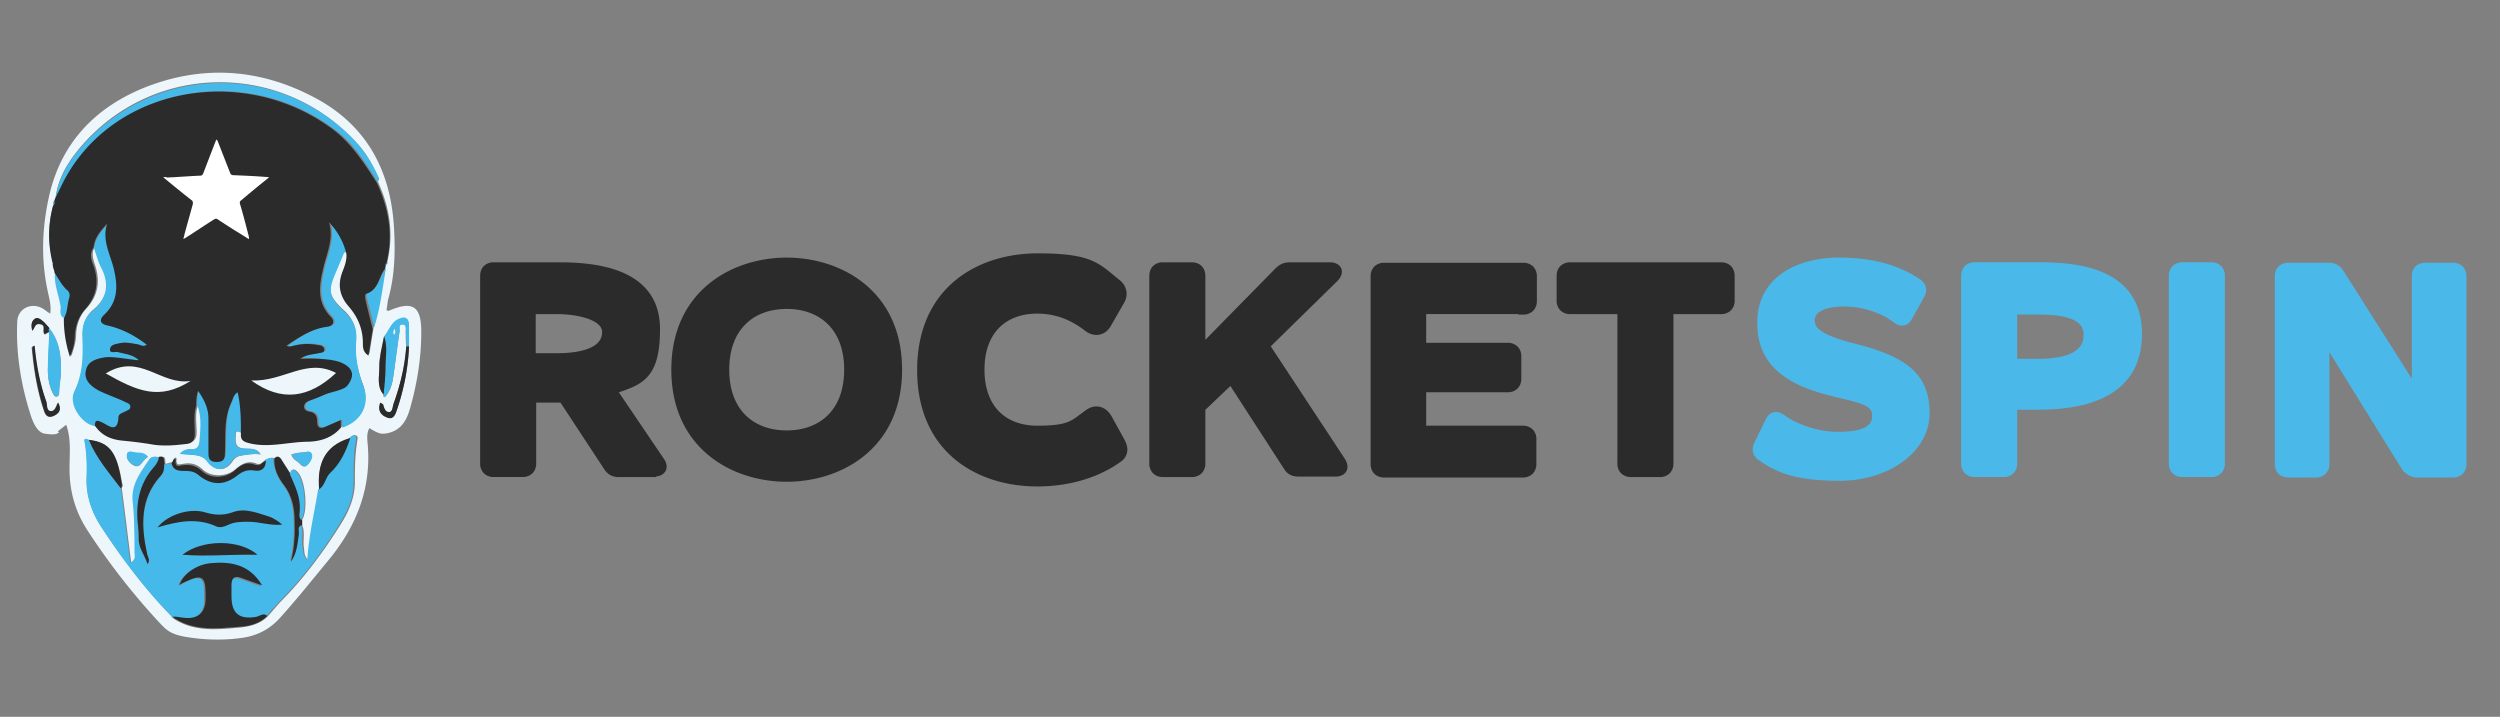 <svg xmlns="http://www.w3.org/2000/svg" width="143" height="41" fill="none"><rect width="100%" height="100%" fill="#808080" stroke="none"/><path fill="#EDF6FA" d="M3.383 24.727c-.135.108-.242.162-.808.08-.431-.053-.673-.619-.808-1.023-.566-1.75-.862-3.555-.781-5.387.027-.727.754-1.104 1.4-.781.162.08.297.215.485.323.081-.485-.08-.943-.161-1.374-.377-1.804-.297-3.61.107-5.387.674-2.936 2.532-4.93 5.253-6.087 3.367-1.401 6.707-1.213 9.912.484 2.963 1.563 4.364 4.149 4.553 7.435.08 1.347.053 2.667-.297 3.986-.08.243-.08.512-.134.755.08 0 .107.053.134.026 1.374-.592 1.859-.269 1.859 1.213 0 1.508-.242 2.963-.647 4.39-.188.647-.484 1.185-1.185 1.374 0 0-.161.054-.404.054-.242 0-.7-.296-.727-.323-.162.269-.135.592-.108.861.243 2.586-.646 4.795-2.29 6.762-.888 1.077-1.75 2.154-2.693 3.205-.62.7-1.374 1.077-2.29 1.185-1.023.135-2.02.108-3.043-.054-1.024-.162-1.212-.43-1.697-.943a39.082 39.082 0 0 1-4.014-5.171c-.7-1.078-1.023-2.236-1.023-3.529 0-.835.107-1.67-.189-2.505l-.485.377.081.054Zm-.566-5.953c-.107-.108-.188-.242-.296-.323-.161-.135-.35-.323-.539-.189-.188.135-.215.377-.134.674.161-.189.134-.458.458-.377.269.053.188.215.188.377 0 .404.216.054.323.08 0 .728-.053 1.428-.08 2.129 0 .484.08.942.296 1.373.054.081.108.216.242.162.108-.054.108-.162.108-.243 0-.43.108-.861.108-1.293 0-.834-.135-1.67-.674-2.343v-.027Zm4.176 8.916c-.27-1.697-.647-2.37-1.886-2.505-.404-.189-.216.162-.216.27.081.592.108 1.211.081 1.804-.054 1.131.297 2.101.916 3.017 1.185 1.778 2.478 3.502 3.987 5.037a.21.21 0 0 0 .107.108c1.159.727 2.425.592 3.664.484.592-.053 1.185-.188 1.643-.62.296-.322.566-.672.889-.996 1.266-1.293 2.316-2.72 3.286-4.256.458-.727.808-1.481.835-2.37 0-.808 0-1.616.135-2.424 0-.108.08-.243-.054-.323-.135-.081-.243.026-.323.161-1.59.458-1.913 1.616-1.778 2.936-.216 1.347-.539 2.667-.62 4.04-.27-.215-.242-.457-.27-.7-.08-.43.082-.889-.107-1.32v-.296c.35-.566.189-2.262-.242-2.72-.189-.216-.35-.243-.404.107-.162-.27-.35-.538-.512-.808-.108-.188-.243-.296-.431-.107-.162-.054-.296 0-.458.08-.215.081-.296.35-.593.216-.43-.162-.78 0-1.131.296-.512.485-1.428.512-1.912.054-.35-.323-.7-.404-1.132-.323-.134 0-.35.134-.377-.162 0-.054.054-.215-.08-.189-.055 0-.081.162-.135.243-.135.027-.27.08-.404.108-.054-.162.08-.485-.324-.377-.215-.027-.43-.081-.565.134-.485.727-1.024 1.4-.943 2.37.08.97.08 1.94.108 2.937 0 .188.107.43-.243.592-.188-1.454-.35-2.855-.538-4.256 0-.027.027-.08.053-.107v-.162l-.026.027Zm14.976-8.458c-.108.593-.296 1.185-.27 1.778 0 .512-.161 1.104.243 1.562v.108c0 .027.08.054.08.027.27-.297.405-.7.459-1.078.134-.889.242-1.804.377-2.693 0-.135-.108-.404.188-.377.216 0 .162.269.162.43 0 .27 0 .566.027.836-.054 1.13-.35 2.208-.727 3.286-.054.161-.054.458-.243.458-.215 0-.296-.243-.35-.431 0-.027-.08-.054-.162-.108-.161.431 0 .7.35.835.378.162.512-.162.593-.404.404-1.185.647-2.397.7-3.636V18.72c0-.485-.188-.62-.646-.404-.404.216-.512.647-.781.97v-.054Zm-7.03 6.761h.027-.054c-.243-.431-.7-.27-1.05-.35-.459-.081-.378-.458-.378-.754 0-.377.216-.162.377-.135 0 .404.216.458.566.539 1.131.242 2.209-.081 3.313-.108.754 0 1.374-.216 1.832-.808 1.104-.377 1.589-1.32 1.185-2.397-.323-.862-.485-1.698-.404-2.586.054-.62-.162-1.159-.647-1.616-.97-.89-.996-1.213-.458-2.425.135-.27.243-.565.35-.835.054-.135.108-.242.27-.107.054.323-.054.646-.189.942-.323.781-.215 1.428.324 2.074.511.593.835 1.266.808 2.101 0 .216 0 .485.323.7.08-.538.162-1.023.242-1.508.324-1.104.458-2.262.674-3.394 0-.054.027-.134.054-.215.053-.027.08-.081.053-.135.378-1.616.135-3.151-.565-4.633.135-.08.054-.188 0-.296-.296-.647-.62-1.24-1.104-1.778-4.23-4.74-11.556-4.768-15.758 0-.781.889-1.428 1.886-1.562 3.125 0 .027 0 .053-.027.08-.108.054-.108.135-.081.243a5.967 5.967 0 0 0 0 3.367v.054c0 .027.027.054.054.08 0 .108.054.216.08.324-.026.673.216 1.266.324 1.912.027.243-.108.539.215.7 0 .7.081 1.374.35 2.21.162-.486.243-.782.27-1.132 0-.593.188-1.158.592-1.59.674-.726.808-1.561.485-2.504-.108-.323-.215-.7 0-1.024.135.377.243.781.431 1.158.485.97.27 1.778-.539 2.452a1.6 1.6 0 0 0-.565 1.346c.054 1.105.054 2.182-.458 3.26-.35.727.485 1.885 1.239 1.966.377.593.97.781 1.643.862.512.054 1.024.08 1.508.188.674.135 1.347.081 2.02 0 .405-.053.54-.242.54-.619 0-.512-.108-1.05.08-1.562.27.673.216 1.347.135 2.047-.027.323-.108.485-.458.485-.216 0-.458 0-.673.269.296 0 .511.027.727.054.323.027.62.108.835.377.43.566.997.593 1.4 0 .162-.242.35-.323.593-.35.35-.054.7-.108 1.05-.054ZM1.982 19.771c-.188.027-.188.134-.161.215.108 1.185.296 2.344.673 3.475.081.27.216.485.566.323.35-.161.43-.404.242-.754-.107.189-.161.512-.404.485-.27 0-.215-.35-.27-.539a14.133 14.133 0 0 1-.673-3.205h.027Zm14.68 6.222c.081.27.27.35.405.458.134.108.296.377.511.135.162-.162.297-.404.243-.593-.081-.27-.35-.108-.539-.108-.189 0-.404.054-.646.108h.027Zm-8.215.135a.871.871 0 0 0-.62-.216c-.188 0-.538-.188-.565.108-.054.296.27.593.512.646.269.054.377-.35.673-.511v-.027Z"/><path fill="#45B9EA" d="M9.848 35.286c-1.509-1.535-2.801-3.233-3.987-5.037-.62-.916-.97-1.913-.915-3.017.026-.593 0-1.212-.081-1.805 0-.107-.189-.458.215-.27.431 1.024 1.158 1.886 1.832 2.775.188 1.401.35 2.802.539 4.256.35-.188.242-.43.242-.592 0-.97 0-1.967-.108-2.936-.08-.97.458-1.643.943-2.37.135-.216.35-.162.566-.136 0 .216-.135.404-.27.566-.889 1.024-1.077 2.209-.915 3.502 0 .188.053.377.026.566 0 .565.324.942.512 1.508.135-.296 0-.431-.027-.566-.35-1.589-.404-3.151.755-4.471.188-.216.188-.431.215-.674.135-.027.27-.08.404-.107.054.377.35.43.673.43.297 0 .566 0 .835.216.755.62 1.482.647 2.236.054.296-.215.593-.35.943-.296.485.08.7-.081.7-.593.135-.054.296-.135.458-.08 0 .592.216 1.077.566 1.535.43.565.566 1.266.592 1.966.027.808 0 1.616-.215 2.397.35-.457.377-1.023.458-1.562 0-.189-.081-.43.161-.539.189.431 0 .89.108 1.32.054.216 0 .485.27.7.08-1.373.404-2.693.62-4.04.35-.242.35-.673.645-.943.566-.538.89-1.239 1.132-1.966.08-.108.188-.215.323-.162.108.054.054.216.054.324-.162.808-.108 1.616-.135 2.424 0 .889-.377 1.643-.835 2.37-.942 1.536-2.02 2.963-3.286 4.256-.323.323-.593.647-.889.997-.242-.216-.458 0-.646.054-.97.134-1.401-.216-1.401-1.159v-.673c0-.377.189-.512.539-.404.377.135.754.27 1.212.431-.727-1.212-1.805-1.374-2.963-1.266-.808.08-1.59.647-1.75 1.239.134-.054.242-.135.35-.189.915-.457 1.13-.323 1.13.7v.351c-.026.727-.457 1.104-1.185 1.024-.242 0-.485-.108-.727-.054l.08-.054Zm.592-3.556c1.428.108 2.856-.054 4.283 0-1.023-.862-3.151-.862-4.283 0ZM19.572 24.43V24c-.296.134-.593.242-.862.377-.297.134-.485.08-.485-.27 0-.323-.108-.538-.458-.592-.135 0-.296-.081-.296-.297 0-.161.134-.242.296-.323.323-.134.62-.242.943-.377.27-.108.512-.27.673-.485.458-.592.323-1.023-.35-1.32-.566-.242-1.185-.242-1.778-.215.323-.242.7-.242 1.05-.323.135-.027.297-.027.324-.189 0-.188-.189-.242-.323-.27a3.168 3.168 0 0 0-1.509.055c-.107.027-.215.054-.323-.027.727-.485 1.428-.97 2.317-1.078.404-.054.43-.323.215-.565-.862-.89-.646-1.886-.404-2.91.216-.808.566-1.616.296-2.505.485.512.835 1.105.997 1.805-.162-.134-.215-.027-.27.108-.107.27-.242.566-.35.835-.538 1.212-.511 1.508.458 2.424.485.458.7.97.647 1.616-.081.89.08 1.751.404 2.586.404 1.078-.108 2.02-1.185 2.398l-.027-.027ZM5.403 14.168c.054-.566.404-.97.782-1.374-.297.97.215 1.832.404 2.694.215.97.188 1.832-.593 2.532-.296.27-.189.485.189.593.835.188 1.562.565 2.262 1.104-.215.162-.377 0-.565-.027-.324-.054-.674-.135-.997-.054-.242.054-.566.108-.539.377 0 .216.323.081.485.135.404.108.835.135 1.158.458-.511-.027-.996-.108-1.481 0-.458.08-.916.215-1.05.727-.108.512.242.862.619 1.105.35.215.727.377 1.104.565.135.054.323.108.323.27 0 .188-.161.215-.296.296-.135.08-.35.134-.377.323-.054.97-.566.458-.943.296-.242-.107-.404-.215-.404.189-.78-.054-1.589-1.24-1.239-1.966.512-1.05.512-2.128.458-3.26 0-.538.162-.996.566-1.346.808-.674 1.023-1.482.538-2.452-.188-.35-.296-.754-.43-1.158l.026-.027Z"/><path fill="#2C2B2B" d="M9.848 35.286c.242-.054.484.054.727.054.727.08 1.158-.297 1.185-1.024v-.35c0-.997-.215-1.131-1.131-.7-.108.053-.243.107-.35.188.161-.592.942-1.158 1.75-1.239 1.159-.108 2.236.054 2.963 1.266l-1.212-.43c-.35-.136-.538 0-.538.403v.673c0 .943.43 1.32 1.4 1.159.216-.027.431-.27.647-.054-.458.458-1.05.593-1.643.62-1.266.107-2.532.242-3.664-.485-.054 0-.054-.081-.107-.108l-.027.027Z"/><path fill="#45B9EA" d="M21.592 10.397c-.7-1.104-1.374-2.209-2.451-2.99-5.145-3.879-12.714-2.451-15.489 3.017-.161.323-.323.673-.485.997.162-1.24.782-2.236 1.59-3.125a10.527 10.527 0 0 1 15.757 0 7.558 7.558 0 0 1 1.105 1.778c.053.107.107.215 0 .296l-.027.027ZM11.275 23.138c0-.27 0-.512.108-.862.404.539.593 1.023.593 1.59 0 .646.027 1.319 0 1.965 0 .35.08.512.458.512.377 0 .458-.134.485-.485.053-.996-.081-1.993.377-2.936.08-.188.107-.404.35-.565.161.808.161 1.616.188 2.397-.161 0-.404-.242-.377.135 0 .296-.08.673.377.754.377.054.808-.08 1.05.35-.35-.054-.7 0-1.05.054-.242.027-.43.108-.592.35-.404.593-.97.566-1.4 0-.216-.296-.513-.35-.836-.377-.215 0-.43-.027-.727-.054.215-.27.458-.27.673-.27.35 0 .431-.188.458-.484.054-.7.135-1.374-.135-2.047v-.027ZM23.235 19.825c0-.27 0-.566-.027-.835 0-.162.054-.404-.162-.431-.27 0-.161.242-.188.377-.135.889-.243 1.804-.377 2.693-.054.377-.189.781-.458 1.078 0 0-.081 0-.081-.027v-.108c.027-.512.108-1.05.108-1.562 0-.593.134-1.185-.081-1.778.27-.296.377-.754.781-.97.458-.215.646-.08.646.404v1.105h-.161v.054ZM22.56 18.8c-.053.162-.107.27 0 .35.027-.108.054-.215 0-.35Z"/><path fill="#2C2B2B" d="M17.255 30.034c-.27.107-.134.35-.161.538-.081.539-.108 1.078-.458 1.563.215-.782.242-1.59.215-2.398 0-.7-.161-1.4-.592-1.966-.35-.458-.593-.943-.566-1.536.189-.188.323-.08.43.108.163.27.351.539.513.808.27.674.62 1.32.565 2.074 0 .189-.08.377.081.54v.295l-.027-.026ZM9.39 26.559c0 .242 0 .458-.216.673-1.185 1.32-1.104 2.882-.754 4.471.027.162.189.297.027.566-.189-.566-.539-.943-.512-1.508 0-.189 0-.377-.027-.566-.161-1.293 0-2.478.916-3.502.135-.161.242-.323.27-.565.376-.081.242.215.323.377l-.027.054ZM15.208 26.316c0 .485-.242.674-.7.593-.35-.054-.647.054-.943.296-.754.593-1.508.566-2.236-.054-.27-.215-.539-.215-.835-.215-.323 0-.592-.054-.673-.431.054-.081.08-.216.134-.243.162-.027.081.108.081.189.027.296.243.188.377.162.431-.054.781 0 1.132.323.511.485 1.4.43 1.912-.054.35-.323.7-.485 1.131-.297.324.108.405-.161.593-.215l.027-.054ZM20.03 25.077c-.243.754-.566 1.428-1.132 1.967-.296.269-.296.727-.646.942-.108-1.32.215-2.478 1.777-2.936v.027ZM6.912 27.932c-.674-.888-1.401-1.723-1.832-2.774 1.266.135 1.616.808 1.886 2.505v.162l-.054.107Z"/><path fill="#45B9EA" d="M2.818 18.774c.565.674.673 1.509.673 2.344 0 .43-.08.862-.108 1.293 0 .08 0 .188-.107.242-.135.054-.216-.054-.243-.162-.215-.43-.296-.889-.296-1.373 0-.728.054-1.428.08-2.128-.053-.054-.053-.135 0-.216ZM21.403 18.747a41.496 41.496 0 0 0-.43-1.75c0-.081-.054-.216.053-.27.674-.215.7-.943 1.05-1.4-.188 1.13-.322 2.289-.673 3.393v.027Z"/><path fill="#2C2B2B" d="M23.235 19.825h.161a12.977 12.977 0 0 1-.7 3.636c-.08.27-.216.593-.593.404-.323-.135-.511-.404-.35-.835.081.054.135.08.162.108.054.188.108.458.35.43.189 0 .189-.296.242-.457.378-1.05.647-2.155.728-3.286ZM1.982 19.77c.108 1.105.297 2.183.674 3.206.054.189 0 .539.27.539.242 0 .295-.296.403-.485.189.35.108.593-.242.754-.35.162-.485-.054-.566-.323-.377-1.131-.566-2.29-.673-3.475 0-.08 0-.188.161-.215h-.027Z"/><path fill="#45B9EA" d="M3.14 15.596c.243.35.432.754.755 1.023.135.135.135.297.08.458-.107.377-.08.781-.295 1.131-.324-.161-.189-.457-.216-.7-.108-.646-.377-1.239-.323-1.912ZM17.228 29.737c-.162-.161-.08-.35-.08-.539.053-.754-.27-1.4-.567-2.074.054-.35.216-.296.405-.107.43.457.592 2.128.242 2.72Z"/><path fill="#2C2B2B" d="M21.969 19.232c.215.593.08 1.185.08 1.778 0 .511-.053 1.05-.107 1.562-.404-.458-.243-1.05-.243-1.562 0-.593.162-1.186.27-1.778Z"/><path fill="#45B9EA" d="M16.663 25.993c.242-.054.43-.108.646-.108.189 0 .458-.161.539.108.054.189-.081.431-.243.593-.215.215-.35-.027-.511-.135-.135-.108-.324-.189-.405-.458h-.026ZM8.447 26.128c-.296.188-.377.592-.673.512-.27-.054-.566-.35-.512-.647.054-.296.377-.108.565-.108.189 0 .431 0 .62.216v.027Z"/><path fill="#2C2B2B" d="M2.817 18.774c-.054.08-.054.135 0 .215-.107-.026-.323.297-.323-.08 0-.162.054-.323-.188-.377-.324-.054-.297.215-.458.377-.081-.297-.054-.539.134-.674.189-.134.377.054.539.189.108.108.189.215.296.323v.027Z"/><path fill="#45B9EA" d="M3.14 11.502c.028.107 0 .188-.08.242-.027-.108 0-.189.08-.242ZM22.104 15.165c-.027-.054 0-.108.054-.135 0 .054 0 .108-.054.135ZM14.912 26.02h.053l-.026-.027-.027.027ZM3.033 15.138s.027.054.054.08v.054s-.027-.053-.054-.08v-.054ZM7.639 16.673c-.297-.512-.27-.942-.35-1.347.215.35.323.755.35 1.347ZM18.817 12.498v-.027h.027l-.027.027Z"/><path fill="#2C2B2B" d="M16.15 30.006c-.646.081-1.292-.161-1.939-.161-.404 0-.808 0-1.185.188-.215.108-.458.162-.646.081-1.105-.512-2.21-.296-3.367.054.565-.727 1.831-1.131 2.72-.862.539.162 1.024.189 1.563 0 .7-.27 1.4.027 2.1.243.19.053.674.35.755.484v-.027ZM10.44 31.73c1.132-.889 3.26-.889 4.283 0-1.427-.027-2.855.108-4.283 0Z"/><path fill="#EDF6FA" d="M22.561 18.801c.081.135.054.243 0 .35-.107-.08-.08-.188 0-.35Z"/><path fill="#2C2B2B" d="M3.033 15.138a6.488 6.488 0 0 1 0-3.367.217.217 0 0 0 .08-.243v-.08c.162-.324.324-.674.485-.997 2.775-5.468 10.344-6.896 15.489-3.017 1.05.808 1.75 1.913 2.45 2.99.701 1.482.97 3.017.567 4.633-.054.027-.081.08-.054.135a.83.83 0 0 1-.054.215c-.35.458-.35 1.185-1.05 1.4-.082.028-.055.163-.055.27.135.593.27 1.158.431 1.751-.08.485-.161.997-.242 1.509-.323-.19-.323-.485-.323-.7 0-.836-.297-1.51-.808-2.102-.566-.646-.647-1.32-.324-2.074.108-.296.216-.593.189-.943a3.88 3.88 0 0 0-.997-1.804c.27.888-.08 1.67-.296 2.505-.242 1.023-.458 2.02.404 2.909.215.215.189.512-.216.565-.888.108-1.589.593-2.316 1.078.108.08.215.054.323.027a3.168 3.168 0 0 1 1.509-.054c.134 0 .323.08.323.27 0 .16-.189.16-.323.188-.35.08-.728.08-1.05.323.619-.027 1.777-.027 2.343.216.673.296.808.727.35 1.32-.189.242-.97.377-1.24.484-.296.135-.619.27-.942.377-.135.054-.27.135-.296.324 0 .188.134.269.296.296.35.054.458.27.458.592 0 .35.188.404.485.27.296-.135.565-.243.862-.377v.43c-.485.566-1.105.782-1.832.809-1.104 0-2.209.35-3.313.108-.323-.081-.593-.135-.566-.54 0-.78 0-1.588-.188-2.396-.243.161-.27.377-.35.565-.458.943-.324 1.94-.378 2.936 0 .35-.107.485-.484.485-.378 0-.458-.189-.458-.512v-1.966c0-.566-.216-1.05-.593-1.59-.108.35-.108.62-.108.863-.161.511-.08 1.05-.08 1.562 0 .404-.135.593-.54.62-.673.08-1.346.134-2.02 0a25.65 25.65 0 0 0-1.508-.19c-.673-.053-1.239-.268-1.643-.861 0-.377.162-.296.404-.189.35.162.889.674.943-.296 0-.188.215-.242.377-.323.135-.08.323-.108.296-.296 0-.162-.215-.216-.323-.27-.377-.188-1.239-.485-1.59-.7-.403-.242-.753-.593-.619-1.104.108-.512.593-.647 1.05-.728.486-.08 1.482.135 1.967.162-.323-.323-.754-.35-1.158-.458-.162-.054-.485.08-.485-.135 0-.296.296-.323.539-.377.35-.08.673 0 .996.054.162 0 .324.189.566.027-.7-.539-1.428-.916-2.263-1.104-.377-.081-.484-.297-.188-.593.781-.727.808-1.562.592-2.532-.188-.889-.727-1.724-.404-2.694-.377.404-.727.808-.78 1.374-.243.323-.135.7 0 1.024.323.942.188 1.75-.486 2.505-.404.458-.565.996-.592 1.589 0 .323-.081.646-.27 1.131a6.828 6.828 0 0 1-.35-2.209c.216-.35.189-.754.297-1.13.053-.19.053-.324-.081-.459-.323-.269-.512-.673-.754-1.023 0-.108-.054-.216-.081-.323v-.054c0-.027-.027-.054-.054-.081h.054Z"/><path fill="#EDF6FA" d="M6.05 21.36c1.805 1.024 3.07 1.562 4.848.43-1.724.27-2.882-1.642-4.848-.43ZM14.373 21.764c1.724 1.24 3.286 1.024 4.848-.43-1.696-.89-2.99.51-4.848.43Z"/><path fill="#fff" d="M9.551 10.155c.647-.027 1.266-.081 1.913-.108.08 0 .135-.054.162-.135.242-.62.484-1.266.727-1.885l.027-.054s.027.054.054.054l.727 1.858c.027.08.08.135.188.135.647.027 1.293.054 1.94.107h.107l-.08.081c-.512.404-.997.808-1.509 1.24-.08.053-.107.107-.08.215.188.62.35 1.266.511 1.885v.135a39.832 39.832 0 0 0-.862-.539c-.296-.188-.592-.377-.915-.592-.081-.054-.135-.054-.216 0-.566.35-1.104.727-1.67 1.077 0 0-.027 0-.08.054 0-.108.053-.188.053-.27.162-.592.323-1.158.485-1.75 0-.108 0-.162-.08-.216a64.215 64.215 0 0 1-1.563-1.266l-.054-.053h.162l.053.027Z"/><path fill="#2C2B2B" fill-rule="evenodd" d="M59.357 14.491c-1.61 0-3.329.433-4.658 1.503-1.347 1.085-2.238 2.78-2.238 5.177 0 2.383.884 4.072 2.224 5.154 1.323 1.066 3.036 1.5 4.645 1.5 1.961 0 3.609-.569 4.787-1.422a.83.83 0 0 0 .368-.653c.008-.248-.095-.471-.184-.635l-.736-1.336-.01-.015c-.135-.213-.35-.434-.668-.498-.321-.064-.602.06-.81.222-.116.082-.217.158-.307.225l-.001.001c-.262.195-.426.316-.663.413-.315.13-.79.223-1.776.223-.898 0-1.641-.28-2.157-.788-.514-.506-.86-1.293-.86-2.418 0-1.125.346-1.911.86-2.417.516-.508 1.259-.788 2.157-.788 1.071 0 1.954.377 2.711.962.203.162.481.292.798.248.332-.046.566-.264.705-.515l.717-1.248c.127-.197.211-.445.171-.717a1.033 1.033 0 0 0-.408-.664c-.124-.097-.24-.193-.357-.291h-.001l-.01-.009c-.347-.289-.698-.582-1.191-.793-.67-.287-1.569-.42-3.108-.42ZM40.553 16.23c1.27-1.037 2.916-1.495 4.447-1.495 1.53 0 3.177.458 4.446 1.495 1.278 1.043 2.153 2.656 2.153 4.916 0 2.259-.875 3.872-2.153 4.915-1.27 1.037-2.915 1.495-4.446 1.495-1.531 0-3.178-.458-4.447-1.495-1.277-1.043-2.153-2.656-2.153-4.915 0-2.26.876-3.873 2.153-4.916Zm-12.875-1.012a.783.783 0 0 1 .567-.214h3.771c1.482 0 2.904.189 3.963.76.535.287.982.675 1.294 1.187.313.513.48 1.136.48 1.878 0 1.422-.25 2.245-.762 2.773-.253.261-.554.433-.877.573-.22.095-.464.18-.715.267l2.576 3.803h.001c.15.218.222.488.078.721-.112.183-.309.265-.505.287l-.034.034h-2.131a.972.972 0 0 1-.477-.114.943.943 0 0 1-.343-.333L32.06 23.03h-1.39v3.475a.783.783 0 0 1-.214.567.783.783 0 0 1-.567.214h-1.643a.783.783 0 0 1-.568-.214.783.783 0 0 1-.214-.567v-10.72c0-.215.064-.418.214-.568Zm38.276 0a.783.783 0 0 1 .568-.214h1.643c.213 0 .417.063.567.214.15.15.214.353.214.567v3.651l4.01-4.082.001-.002c.235-.234.49-.348.81-.348h2.29c.262 0 .56.085.666.362.103.268-.05.534-.233.717l-.002.002-3.801 3.724 4.244 6.444.002.004c.126.206.204.466.077.698-.128.233-.39.305-.63.305h-2.1c-.161 0-.32-.024-.465-.094a.857.857 0 0 1-.356-.327v-.002l-3.081-4.76-1.432 1.366v3.063a.783.783 0 0 1-.214.567.783.783 0 0 1-.567.214h-1.643a.783.783 0 0 1-.568-.214.783.783 0 0 1-.214-.567v-10.72c0-.215.064-.418.214-.568Zm23.3 0a.783.783 0 0 1 .567-.214h8.62c.213 0 .417.063.567.214.15.15.214.353.214.567v1.4a.783.783 0 0 1-.214.568.783.783 0 0 1-.567.214h-2.72v8.539a.783.783 0 0 1-.214.567.783.783 0 0 1-.568.214h-1.643a.783.783 0 0 1-.568-.214.783.783 0 0 1-.213-.567v-8.539H89.82a.783.783 0 0 1-.567-.214.782.782 0 0 1-.214-.567v-1.4c0-.215.063-.418.214-.568Zm-2.396 2.749v.027h.27a.783.783 0 0 0 .567-.214.783.783 0 0 0 .214-.567v-1.4a.783.783 0 0 0-.214-.569.783.783 0 0 0-.567-.213H79.18a.783.783 0 0 0-.567.213.783.783 0 0 0-.214.568v10.72c0 .214.064.418.214.568.15.15.354.214.567.214h7.92a.783.783 0 0 0 .567-.214.782.782 0 0 0 .214-.567V25.13a.783.783 0 0 0-.214-.568.783.783 0 0 0-.567-.213h-5.522v-1.913h4.66a.782.782 0 0 0 .567-.213.783.783 0 0 0 .214-.568V20.39a.782.782 0 0 0-.214-.567.782.782 0 0 0-.567-.214h-4.66v-1.643h5.28Zm-44.205.57c-.575.565-.94 1.426-.94 2.608 0 1.183.365 2.044.94 2.61.577.567 1.393.865 2.347.865s1.77-.298 2.346-.865c.575-.566.94-1.428.94-2.61s-.365-2.043-.94-2.609c-.576-.567-1.392-.865-2.346-.865-.954 0-1.77.298-2.347.865Zm-12.01-.57h1.212c.574 0 1.255.079 1.781.267.55.197.805.46.805.757 0 .365-.182.652-.595.864-.429.221-1.093.348-1.991.348h-1.212v-2.236Z" clip-rule="evenodd"/><path fill="#4AB8E9" fill-rule="evenodd" d="M105.202 14.734c-1.153 0-2.315.256-3.198.85-.896.604-1.489 1.547-1.489 2.867 0 .865.199 1.701.811 2.423.607.717 1.594 1.29 3.106 1.69.322.086.623.16.895.226l.316.078c.353.088.638.166.864.255.227.089.369.18.454.277.078.09.126.204.126.384 0 .186-.048.32-.124.425a.87.87 0 0 1-.369.275c-.35.155-.862.216-1.473.216-1.18 0-2.337-.438-3.048-.946-.167-.12-.372-.221-.593-.18-.233.042-.382.22-.479.413l-.649 1.326-.002.003a.861.861 0 0 0-.077.562.75.75 0 0 0 .332.445c.457.319.955.618 1.674.834.716.215 1.64.345 2.949.345 1.342 0 2.617-.384 3.564-1.057.949-.674 1.581-1.652 1.581-2.822 0-1.129-.347-1.956-1.08-2.585-.714-.612-1.769-1.015-3.135-1.366h-.001c-1.006-.255-1.607-.489-1.954-.72a1.01 1.01 0 0 1-.323-.317.62.62 0 0 1-.079-.319c0-.205.103-.386.366-.531.274-.152.708-.25 1.304-.25 1.178 0 2.197.41 2.824.886.156.124.355.23.574.203.237-.027.4-.193.503-.397l.669-1.204c.097-.163.16-.347.131-.542a.757.757 0 0 0-.307-.478l-.007-.006-.007-.005c-.96-.649-2.359-1.258-4.649-1.258Zm7.757.27a.78.78 0 0 0-.567.213.78.78 0 0 0-.214.567v10.72a.78.78 0 0 0 .214.569.78.78 0 0 0 .567.213h1.643a.784.784 0 0 0 .568-.213.783.783 0 0 0 .213-.568v-3.07h1.212c1.609 0 3.083-.251 4.163-.924 1.101-.685 1.763-1.791 1.763-3.413 0-1.6-.666-2.647-1.754-3.277-1.062-.616-2.501-.818-4.037-.818h-3.771Zm11.879 0a.784.784 0 0 0-.568.213.783.783 0 0 0-.213.567v10.72c0 .215.063.418.213.569.151.15.354.213.568.213h1.643a.784.784 0 0 0 .568-.213.783.783 0 0 0 .213-.568v-10.72a.783.783 0 0 0-.213-.568.784.784 0 0 0-.568-.214h-1.643Zm-9.455 5.521v-2.532h1.212c.762 0 1.431.068 1.902.26.232.094.401.212.512.353a.85.85 0 0 1 .172.545v.027c0 .433-.195.75-.602.977-.426.237-1.086.37-1.984.37h-1.212Zm23.359-5.495c-.204 0-.407.051-.561.192-.159.145-.225.347-.225.563v5.873l-3.919-6.178h-.001a.941.941 0 0 0-.344-.335.969.969 0 0 0-.476-.115h-2.317a.784.784 0 0 0-.568.214.783.783 0 0 0-.213.568v10.72c0 .214.063.417.213.568.151.15.354.213.568.213h1.562a.783.783 0 0 0 .568-.213.784.784 0 0 0 .214-.568v-6.39s4.09 6.62 4.19 6.757c.101.137.37.3.37.3a.97.97 0 0 0 .477.114h2.02a.782.782 0 0 0 .567-.213.78.78 0 0 0 .214-.568v-10.72a.78.78 0 0 0-.214-.568.782.782 0 0 0-.567-.214h-1.558Z" clip-rule="evenodd"/></svg>